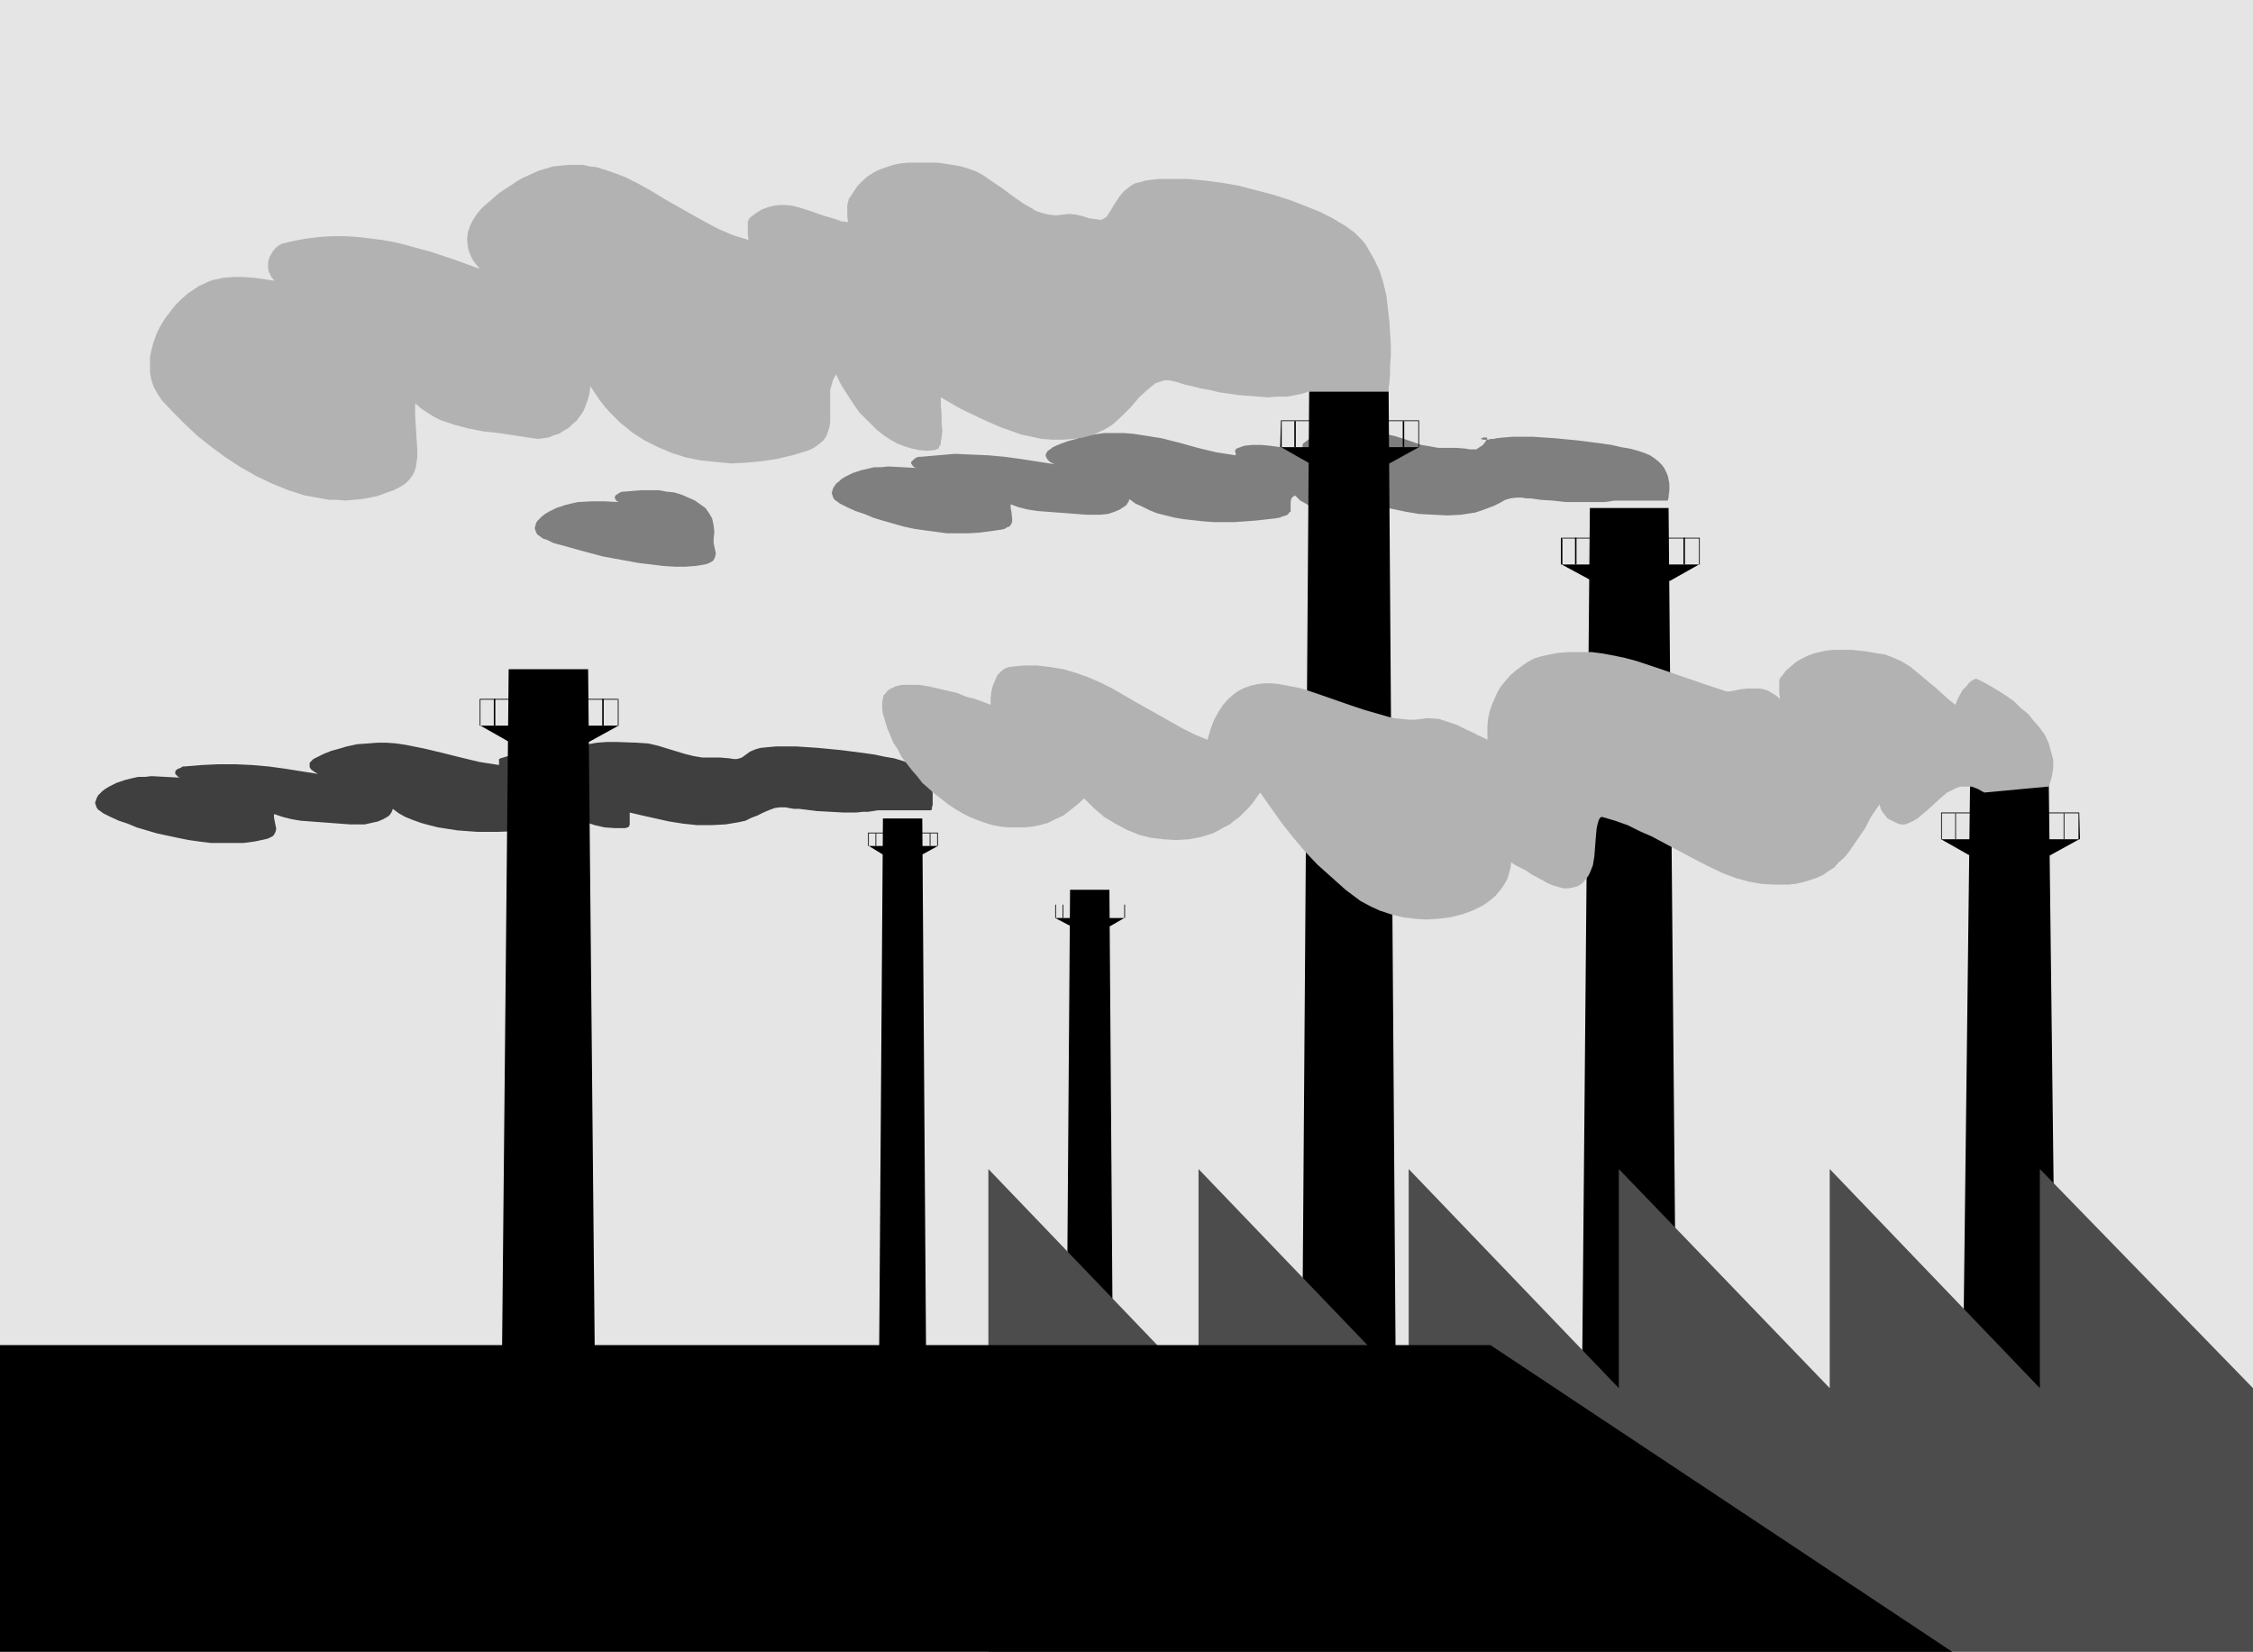 <?xml version="1.0" encoding="UTF-8" standalone="no"?>
<svg
   version="1.0"
   width="129.724mm"
   height="95.102mm"
   id="svg38"
   sodipodi:docname="Factory 30.wmf"
   xmlns:inkscape="http://www.inkscape.org/namespaces/inkscape"
   xmlns:sodipodi="http://sodipodi.sourceforge.net/DTD/sodipodi-0.dtd"
   xmlns="http://www.w3.org/2000/svg"
   xmlns:svg="http://www.w3.org/2000/svg">
  <sodipodi:namedview
     id="namedview38"
     pagecolor="#ffffff"
     bordercolor="#000000"
     borderopacity="0.25"
     inkscape:showpageshadow="2"
     inkscape:pageopacity="0.0"
     inkscape:pagecheckerboard="0"
     inkscape:deskcolor="#d1d1d1"
     inkscape:document-units="mm" />
  <defs
     id="defs1">
    <pattern
       id="WMFhbasepattern"
       patternUnits="userSpaceOnUse"
       width="6"
       height="6"
       x="0"
       y="0" />
  </defs>
  <path
     style="fill:#e5e5e5;fill-opacity:1;fill-rule:evenodd;stroke:none"
     d="M 490.294,0 V 359.442 H 0 V 0 Z"
     id="path1" />
  <path
     style="fill:#7f7f7f;fill-opacity:1;fill-rule:evenodd;stroke:none"
     d="m 351.318,108.932 -0.97,0.162 -1.131,0.162 h -1.293 -4.04 -3.07 l -2.909,-0.323 -2.586,-0.162 -1.131,-0.162 -1.131,-0.162 h -0.97 l -0.808,-0.162 h -1.293 l -1.293,0.162 -1.131,0.323 -1.131,0.646 -1.293,0.646 -1.293,0.485 -1.293,0.485 -1.454,0.485 -3.07,0.485 -3.07,0.162 -3.07,-0.162 -3.07,-0.162 -2.909,-0.485 -3.07,-0.646 -2.909,-0.646 -2.747,-0.646 0.162,0.97 v 1.131 0.485 l -0.162,0.485 -0.323,0.162 -0.646,0.162 h -2.262 l -2.101,-0.162 -2.101,-0.646 -1.939,-0.485 -1.778,-0.808 -1.616,-0.97 -1.454,-0.808 -1.131,-1.131 -0.485,0.323 -0.323,0.323 -0.162,0.808 v 0.646 0.646 0.808 l -0.323,0.162 -0.162,0.323 -0.485,0.323 -0.646,0.162 -0.808,0.323 -0.97,0.162 -4.363,0.485 -4.525,0.323 h -4.363 l -2.262,-0.162 -4.363,-0.485 -1.939,-0.323 -1.939,-0.485 -1.939,-0.485 -1.616,-0.646 -1.616,-0.808 -1.454,-0.646 -1.293,-0.97 -0.162,0.485 -0.323,0.485 -0.162,0.323 -0.485,0.323 -0.97,0.646 -1.131,0.485 -1.454,0.485 -1.616,0.162 h -1.454 -1.616 l -8.565,-0.646 -2.101,-0.162 -2.101,-0.323 -1.939,-0.485 -1.778,-0.646 v 0.808 l 0.162,0.808 0.162,1.455 v 0.808 l -0.323,0.646 -0.323,0.323 -0.485,0.162 -0.485,0.323 -0.646,0.162 -2.262,0.323 -2.424,0.323 -2.424,0.162 h -2.424 -2.424 l -2.424,-0.323 -2.424,-0.323 -2.262,-0.323 -2.262,-0.485 -2.262,-0.646 -2.262,-0.646 -2.101,-0.646 -1.939,-0.808 -1.939,-0.646 -1.778,-0.808 -1.616,-0.808 -0.646,-0.485 -0.485,-0.323 -0.323,-0.485 -0.162,-0.485 -0.162,-0.485 0.162,-0.646 0.162,-0.485 0.323,-0.485 0.323,-0.485 0.646,-0.485 0.485,-0.485 0.808,-0.485 1.616,-0.808 1.939,-0.646 1.454,-0.323 1.293,-0.323 h 1.616 l 1.454,-0.162 3.07,0.162 3.07,0.162 -0.485,-0.162 -0.323,-0.323 -0.323,-0.485 v -0.323 l 0.323,-0.323 0.323,-0.323 0.485,-0.323 0.485,-0.162 h 0.485 l 3.717,-0.323 3.717,-0.323 3.555,0.162 3.717,0.162 3.555,0.323 3.555,0.485 7.272,1.131 -0.97,-0.485 -0.485,-0.485 -0.323,-0.485 -0.162,-0.485 0.162,-0.485 0.323,-0.485 0.485,-0.323 0.646,-0.485 1.454,-0.646 1.778,-0.646 1.778,-0.485 1.454,-0.485 2.424,-0.485 2.262,-0.323 h 2.101 2.101 l 2.101,0.162 2.101,0.323 4.04,0.646 3.878,0.97 4.04,1.131 4.04,0.97 2.101,0.323 2.101,0.323 v -0.485 l -0.162,-0.323 0.162,-0.485 v 0 l 0.162,-0.162 1.778,-0.646 1.778,-0.162 h 1.778 l 1.778,0.162 3.717,0.485 3.555,0.485 v -0.323 -0.808 l 0.162,-0.323 0.646,-0.485 0.646,-0.485 1.616,-0.646 1.778,-0.323 1.939,-0.323 2.101,-0.162 h 2.262 l 4.363,0.162 2.262,0.162 2.262,0.485 2.101,0.646 3.717,1.293 1.939,0.323 1.778,0.323 h 1.939 2.101 l 1.939,0.162 0.808,0.162 h 0.808 0.646 l 0.485,-0.323 0.485,-0.323 0.485,-0.323 0.485,-0.646 0.323,-0.485 0.162,-0.162 -0.162,-0.323 h -0.162 -0.485 l -0.485,0.162 -0.162,0.162 h 0.162 l 0.323,0.162 h 1.131 l 0.485,-0.162 h 0.646 l 0.646,-0.162 1.616,-0.162 1.939,-0.162 h 4.363 l 2.424,0.162 2.424,0.162 5.01,0.485 5.01,0.646 2.262,0.323 2.101,0.485 1.939,0.323 1.778,0.485 1.454,0.485 1.131,0.485 0.97,0.646 0.808,0.646 0.808,0.808 0.485,0.646 0.485,0.97 0.323,0.808 0.162,0.808 0.162,0.808 v 1.455 l -0.162,1.293 v 0.323 l -0.162,0.485 v 0.162 0 z"
     id="path2" />
  <path
     style="fill:#7f7f7f;fill-opacity:1;fill-rule:evenodd;stroke:none"
     d="m 155.297,117.336 v 0.808 l 0.162,0.808 0.323,1.455 -0.162,0.808 -0.323,0.646 -0.323,0.323 -0.323,0.162 -0.646,0.323 -0.646,0.162 -1.939,0.323 -2.262,0.162 h -2.262 l -2.586,-0.162 -2.586,-0.323 -2.747,-0.323 -5.333,-0.97 -2.586,-0.485 -2.424,-0.646 -2.424,-0.646 -2.262,-0.646 -1.778,-0.485 -1.778,-0.485 -1.293,-0.646 -0.485,-0.162 -0.485,-0.162 -0.646,-0.485 -0.485,-0.323 -0.323,-0.485 -0.162,-0.485 -0.162,-0.485 0.162,-0.485 0.162,-0.646 0.323,-0.485 0.485,-0.485 0.485,-0.485 0.646,-0.485 0.808,-0.485 1.616,-0.808 1.939,-0.646 1.293,-0.323 1.454,-0.323 2.909,-0.162 h 3.07 l 3.07,0.162 -0.485,-0.162 -0.162,-0.162 -0.323,-0.485 v -0.323 l 0.162,-0.323 0.485,-0.323 0.485,-0.323 0.485,-0.162 h 0.323 l 3.717,-0.323 h 1.939 1.939 l 1.778,0.323 1.616,0.162 1.616,0.485 1.454,0.646 1.454,0.646 1.131,0.808 1.131,0.808 0.808,1.131 0.646,1.131 0.323,1.455 0.162,1.455 z"
     id="path3" />
  <path
     style="fill:#3f3f3f;fill-opacity:1;fill-rule:evenodd;stroke:none"
     d="m 191.011,176.327 -0.97,0.162 -1.131,0.162 h -1.131 l -1.454,0.162 h -2.747 l -2.909,-0.162 -2.909,-0.162 -2.586,-0.323 -1.293,-0.162 h -1.131 l -0.97,-0.162 -0.808,-0.162 h -1.293 l -1.131,0.162 -1.293,0.485 -1.131,0.485 -1.293,0.646 -1.293,0.485 -1.293,0.646 -1.454,0.323 -2.909,0.485 -3.07,0.162 h -3.07 l -3.07,-0.323 -3.07,-0.485 -2.909,-0.646 -2.909,-0.646 -2.747,-0.646 v 0.97 1.293 0.323 l -0.162,0.485 -0.323,0.162 -0.485,0.162 h -2.262 l -2.262,-0.162 -2.101,-0.485 -1.939,-0.646 -1.778,-0.808 -1.454,-0.808 -1.616,-0.97 -1.131,-1.131 -0.323,0.323 -0.323,0.485 -0.162,0.646 v 1.455 l -0.162,0.646 -0.162,0.323 -0.323,0.162 -0.485,0.323 -0.485,0.323 -0.808,0.162 -0.97,0.162 -4.525,0.646 -4.363,0.162 h -4.525 l -2.262,-0.162 -2.101,-0.162 -2.101,-0.323 -2.101,-0.323 -1.939,-0.485 -1.778,-0.485 -1.778,-0.646 -1.616,-0.646 -1.454,-0.808 -1.293,-0.97 -0.162,0.485 -0.162,0.323 -0.323,0.485 -0.323,0.323 -1.131,0.646 -1.131,0.485 -1.454,0.323 -1.454,0.323 h -1.616 -1.454 l -4.363,-0.323 -4.363,-0.323 -2.101,-0.162 -1.939,-0.323 -1.939,-0.485 -1.939,-0.646 v 0.808 l 0.162,0.808 0.323,1.616 -0.162,0.646 -0.323,0.646 -0.323,0.323 -0.323,0.162 -0.646,0.323 -0.646,0.162 -2.262,0.485 -2.424,0.323 h -2.424 -2.424 -2.262 l -2.586,-0.323 -2.262,-0.323 -2.424,-0.485 -2.262,-0.485 -2.262,-0.485 -4.363,-1.293 -1.939,-0.808 -1.939,-0.646 -1.778,-0.808 -1.616,-0.808 -0.646,-0.485 -0.485,-0.323 -0.323,-0.485 -0.162,-0.485 -0.162,-0.485 0.162,-0.485 0.162,-0.485 0.323,-0.646 0.485,-0.485 0.485,-0.485 0.646,-0.485 0.808,-0.485 1.616,-0.808 1.939,-0.646 1.293,-0.323 1.454,-0.323 h 1.454 l 1.454,-0.162 3.07,0.162 3.07,0.162 -0.323,-0.162 -0.323,-0.323 -0.323,-0.323 v -0.485 l 0.162,-0.323 0.485,-0.323 0.485,-0.162 0.485,-0.323 h 0.323 l 3.878,-0.323 3.555,-0.162 h 3.717 l 3.555,0.162 3.717,0.323 3.555,0.485 7.11,1.131 -0.808,-0.485 -0.646,-0.485 -0.323,-0.485 v -0.485 -0.485 l 0.485,-0.485 0.323,-0.323 0.646,-0.323 1.616,-0.808 1.616,-0.646 1.778,-0.485 1.616,-0.485 2.262,-0.485 2.262,-0.162 2.101,-0.162 h 2.101 l 2.101,0.162 2.101,0.323 4.04,0.808 4.04,0.97 3.878,0.97 4.04,0.97 2.101,0.323 2.101,0.323 v -0.323 -0.323 -0.485 -0.162 l 0.323,-0.162 1.616,-0.485 1.778,-0.323 h 1.778 l 1.939,0.162 3.555,0.485 3.555,0.485 v -0.323 -0.485 -0.323 l 0.323,-0.323 0.485,-0.485 0.808,-0.323 1.454,-0.808 1.778,-0.323 1.939,-0.323 2.101,-0.162 h 2.262 l 4.363,0.162 2.424,0.162 2.101,0.485 2.101,0.646 3.717,1.131 1.939,0.485 1.939,0.323 h 1.939 1.939 l 1.939,0.162 0.97,0.162 h 0.646 l 0.646,-0.162 0.485,-0.162 1.778,-1.293 1.131,-0.485 1.131,-0.323 1.616,-0.162 1.778,-0.162 h 4.363 l 2.424,0.162 2.424,0.162 5.01,0.485 5.01,0.646 2.262,0.323 2.262,0.485 1.939,0.323 1.616,0.485 1.454,0.485 1.131,0.485 1.131,0.646 0.808,0.646 0.646,0.808 0.646,0.808 0.323,0.808 0.323,0.808 0.162,0.808 0.162,0.808 v 1.455 0.646 0.485 l -0.162,0.485 v 0.323 l -0.162,0.323 v 0 z"
     id="path4" />
  <path
     style="fill:#000000;fill-opacity:1;fill-rule:evenodd;stroke:none"
     d="M 129.765,328.896 127.987,145.619 h -17.291 l -1.778,183.277 z"
     id="path5" />
  <path
     style="fill:#000000;fill-opacity:1;fill-rule:evenodd;stroke:none"
     d="m 110.534,161.297 -5.979,-3.394 h 30.058 l -6.464,3.556 z"
     id="path6" />
  <path
     style="fill:#000000;fill-opacity:1;fill-rule:evenodd;stroke:none"
     d="m 104.555,157.903 v -5.818 0.162 h 30.058 l -0.162,-0.162 v 5.818 h 0.162 v -5.818 h -30.219 v 5.818 z"
     id="path7" />
  <path
     style="fill:#000000;fill-opacity:1;fill-rule:evenodd;stroke:none"
     d="m 107.787,157.903 v -5.818 h -0.323 v 5.818 z"
     id="path8" />
  <path
     style="fill:#000000;fill-opacity:1;fill-rule:evenodd;stroke:none"
     d="m 131.381,157.903 v -5.818 h -0.323 v 5.818 z"
     id="path9" />
  <path
     style="fill:#000000;fill-opacity:1;fill-rule:evenodd;stroke:none"
     d="m 201.677,315.482 -0.97,-137.377 h -8.565 l -0.97,137.377 z"
     id="path10" />
  <path
     style="fill:#000000;fill-opacity:1;fill-rule:evenodd;stroke:none"
     d="m 191.981,185.863 -2.909,-1.778 h 15.029 l -3.232,1.778 z"
     id="path11" />
  <path
     style="fill:#000000;fill-opacity:1;fill-rule:evenodd;stroke:none"
     d="m 189.072,184.085 v -2.748 0 h 15.029 -0.162 v 2.748 h 0.162 v -2.909 h -15.19 v 2.909 z"
     id="path12" />
  <path
     style="fill:#000000;fill-opacity:1;fill-rule:evenodd;stroke:none"
     d="m 190.688,184.085 v -2.748 h -0.162 v 2.748 z"
     id="path13" />
  <path
     style="fill:#000000;fill-opacity:1;fill-rule:evenodd;stroke:none"
     d="m 202.485,184.085 v -2.748 h -0.162 v 2.748 z"
     id="path14" />
  <path
     style="fill:#000000;fill-opacity:1;fill-rule:evenodd;stroke:none"
     d="m 303.969,330.836 -1.778,-245.662 h -17.291 l -1.778,245.662 z"
     id="path15" />
  <path
     style="fill:#000000;fill-opacity:1;fill-rule:evenodd;stroke:none"
     d="m 284.739,100.689 -5.979,-3.394 h 30.058 l -6.464,3.556 z"
     id="path16" />
  <path
     style="fill:#000000;fill-opacity:1;fill-rule:evenodd;stroke:none"
     d="m 278.921,97.295 v -5.657 h -0.162 30.058 -0.162 v 5.657 h 0.162 v -5.818 h -30.058 l -0.162,5.818 z"
     id="path17" />
  <path
     style="fill:#000000;fill-opacity:1;fill-rule:evenodd;stroke:none"
     d="m 281.992,97.295 v -5.657 h -0.323 v 5.657 z"
     id="path18" />
  <path
     style="fill:#000000;fill-opacity:1;fill-rule:evenodd;stroke:none"
     d="m 305.585,97.295 v -5.657 h -0.323 v 5.657 z"
     id="path19" />
  <path
     style="fill:#000000;fill-opacity:1;fill-rule:evenodd;stroke:none"
     d="m 365.054,326.957 -1.939,-216.409 h -17.13 l -1.939,216.409 z"
     id="path20" />
  <path
     style="fill:#000000;fill-opacity:1;fill-rule:evenodd;stroke:none"
     d="m 345.824,126.063 -5.979,-3.232 h 29.896 l -6.302,3.556 z"
     id="path21" />
  <path
     style="fill:#000000;fill-opacity:1;fill-rule:evenodd;stroke:none"
     d="m 340.006,122.831 v -5.818 l -0.162,0.162 h 29.896 v -0.162 5.818 h 0.162 v -5.818 h -30.219 v 5.818 z"
     id="path22" />
  <path
     style="fill:#000000;fill-opacity:1;fill-rule:evenodd;stroke:none"
     d="m 343.076,122.831 v -5.818 h -0.323 v 5.818 z"
     id="path23" />
  <path
     style="fill:#000000;fill-opacity:1;fill-rule:evenodd;stroke:none"
     d="m 366.67,122.831 v -5.818 h -0.323 v 5.818 z"
     id="path24" />
  <path
     style="fill:#000000;fill-opacity:1;fill-rule:evenodd;stroke:none"
     d="M 447.793,331.967 445.854,170.509 h -17.13 l -1.939,161.458 z"
     id="path25" />
  <path
     style="fill:#000000;fill-opacity:1;fill-rule:evenodd;stroke:none"
     d="m 428.401,186.024 -5.979,-3.394 h 30.058 l -6.464,3.556 z"
     id="path26" />
  <path
     style="fill:#000000;fill-opacity:1;fill-rule:evenodd;stroke:none"
     d="m 422.584,182.63 v -5.657 h -0.162 30.058 -0.162 v 5.657 h 0.323 l -0.162,-5.818 h -30.058 v 5.818 z"
     id="path27" />
  <path
     style="fill:#000000;fill-opacity:1;fill-rule:evenodd;stroke:none"
     d="m 425.654,182.63 v -5.657 h -0.162 v 5.657 z"
     id="path28" />
  <path
     style="fill:#000000;fill-opacity:1;fill-rule:evenodd;stroke:none"
     d="m 449.247,182.63 v -5.657 h -0.162 v 5.657 z"
     id="path29" />
  <path
     style="fill:#000000;fill-opacity:1;fill-rule:evenodd;stroke:none"
     d="m 242.4,325.664 -0.97,-132.043 h -8.565 l -0.97,132.043 z"
     id="path30" />
  <path
     style="fill:#000000;fill-opacity:1;fill-rule:evenodd;stroke:none"
     d="m 232.704,201.378 -3.07,-1.616 h 15.029 l -3.07,1.778 z"
     id="path31" />
  <path
     style="fill:#000000;fill-opacity:1;fill-rule:evenodd;stroke:none"
     d="m 229.795,199.762 v -2.909 h -0.162 15.029 v 0 2.909 h 0.162 v -2.909 h -15.19 v 2.909 z"
     id="path32" />
  <path
     style="fill:#000000;fill-opacity:1;fill-rule:evenodd;stroke:none"
     d="m 231.411,199.762 v -2.909 h -0.162 v 2.909 z"
     id="path33" />
  <path
     style="fill:#000000;fill-opacity:1;fill-rule:evenodd;stroke:none"
     d="m 243.046,199.762 v -2.909 0 z"
     id="path34" />
  <path
     style="fill:#4c4c4c;fill-opacity:1;fill-rule:evenodd;stroke:none"
     d="M 215.089,359.442 H 490.294 V 302.067 L 443.915,254.389 v 47.678 L 398.182,254.389 v 47.678 L 352.288,254.389 v 47.678 L 306.555,254.389 v 47.678 L 260.822,254.389 v 47.678 L 215.089,254.389 Z"
     id="path35" />
  <path
     style="fill:#000000;fill-opacity:1;fill-rule:evenodd;stroke:none"
     d="M 424.846,359.442 324.331,292.693 H 0 v 66.749 z"
     id="path36" />
  <path
     style="fill:#b2b2b2;fill-opacity:1;fill-rule:evenodd;stroke:none"
     d="m 284.9,85.174 -1.454,0.485 -1.616,0.323 -1.778,0.323 h -2.101 l -1.939,0.162 -2.101,-0.162 -4.363,-0.323 -4.363,-0.646 -1.939,-0.485 -1.939,-0.323 -1.778,-0.485 -1.616,-0.323 -1.454,-0.485 -1.293,-0.323 -0.808,-0.162 h -0.97 l -0.97,0.323 -0.97,0.323 -0.808,0.646 -0.97,0.808 -1.778,1.616 -1.778,2.101 -1.939,1.939 -1.939,1.778 -0.97,0.646 -1.131,0.646 -2.101,0.97 -2.262,0.646 -2.262,0.323 -2.262,0.162 h -2.262 l -2.262,-0.162 -2.262,-0.485 -2.262,-0.485 -2.262,-0.808 -2.262,-0.808 -2.262,-0.97 -2.101,-0.97 -4.363,-2.101 -4.202,-2.424 v 1.778 l 0.162,1.778 v 1.939 l 0.162,1.778 -0.162,1.616 -0.162,0.646 v 0.646 l -0.323,0.485 -0.162,0.485 -0.485,0.162 -0.323,0.162 -1.778,0.162 -1.616,-0.162 -1.616,-0.323 -1.616,-0.485 -1.616,-0.646 -1.454,-0.808 -1.454,-0.97 -1.454,-1.131 -1.293,-1.293 -1.293,-1.293 -1.293,-1.293 -1.131,-1.616 -2.101,-3.232 -0.97,-1.616 -0.808,-1.778 -0.646,1.131 -0.323,1.131 -0.323,1.131 v 1.131 2.424 1.131 2.263 l -0.162,1.131 -0.323,0.97 -0.323,0.97 -0.646,0.97 -0.97,0.808 -1.131,0.808 -0.646,0.323 -0.808,0.323 -3.232,0.97 -3.394,0.808 -3.232,0.485 -3.394,0.323 -3.232,0.162 -3.394,-0.323 -3.232,-0.323 -3.232,-0.646 -3.07,-0.97 -3.07,-1.293 -2.909,-1.455 -2.747,-1.778 -2.586,-2.101 -1.131,-1.131 -1.131,-1.131 -1.131,-1.293 -1.131,-1.455 -0.97,-1.455 -0.97,-1.455 -0.162,1.455 -0.323,1.293 -0.485,1.293 -0.485,1.293 -0.646,0.97 -0.808,1.131 -0.97,0.808 -0.808,0.808 -1.131,0.646 -0.97,0.646 -1.131,0.323 -1.131,0.485 -1.131,0.162 -1.131,0.162 -1.293,-0.162 -1.131,-0.162 -3.07,-0.485 -3.232,-0.485 -3.07,-0.323 -3.394,-0.646 -3.07,-0.808 -1.454,-0.485 -1.454,-0.485 -1.616,-0.808 -1.293,-0.808 -1.454,-0.97 -1.293,-1.131 v 1.293 1.293 l 0.162,2.586 0.162,2.586 0.162,2.586 v 1.293 l -0.162,1.131 -0.162,1.131 -0.323,0.97 -0.485,0.97 -0.646,0.808 -0.808,0.808 -0.97,0.646 -1.616,0.808 -1.778,0.646 -1.778,0.646 -1.616,0.323 -1.778,0.323 -1.778,0.162 -1.778,0.162 -1.778,-0.162 h -1.778 l -1.778,-0.323 -3.555,-0.646 -3.555,-1.131 -3.555,-1.455 -3.394,-1.616 -3.394,-1.939 -3.232,-2.101 -3.07,-2.263 -3.07,-2.424 -2.747,-2.586 -2.586,-2.586 -2.424,-2.586 -0.97,-1.455 -0.808,-1.455 -0.485,-1.455 -0.323,-1.616 v -1.616 -1.778 l 0.323,-1.616 0.485,-1.778 0.646,-1.778 0.808,-1.616 0.97,-1.616 1.131,-1.455 1.131,-1.455 1.293,-1.293 1.454,-1.293 1.454,-0.97 0.97,-0.646 1.131,-0.485 0.97,-0.485 0.97,-0.323 2.262,-0.485 2.101,-0.162 h 2.262 l 2.262,0.162 4.525,0.646 -0.646,-0.646 -0.323,-0.646 -0.323,-0.646 -0.162,-0.808 v -0.646 -0.646 l 0.323,-1.131 0.646,-1.131 0.646,-0.808 0.808,-0.646 0.323,-0.162 0.323,-0.162 2.747,-0.646 2.747,-0.485 2.747,-0.323 2.586,-0.162 h 2.747 l 2.747,0.162 2.747,0.323 2.586,0.323 2.747,0.485 2.586,0.646 5.333,1.455 5.333,1.778 5.333,1.939 -0.646,-0.808 -0.646,-0.808 -0.485,-0.808 -0.323,-0.808 -0.323,-0.808 -0.162,-0.808 -0.162,-1.616 0.162,-1.455 0.485,-1.455 0.646,-1.293 0.97,-1.455 0.97,-1.131 1.293,-1.131 1.293,-1.131 1.131,-0.97 1.454,-0.97 1.293,-0.808 1.131,-0.808 1.131,-0.646 1.778,-0.808 1.778,-0.808 1.616,-0.485 1.616,-0.485 1.616,-0.162 1.616,-0.162 h 1.616 1.616 l 1.454,0.323 1.454,0.162 3.07,0.97 3.07,1.131 2.909,1.455 2.909,1.616 2.909,1.778 5.979,3.394 2.909,1.616 3.07,1.616 3.07,1.293 3.232,0.97 -0.162,-1.293 v -1.455 -0.646 -0.485 l 0.162,-0.485 0.323,-0.485 1.293,-0.97 1.293,-0.808 1.293,-0.485 1.293,-0.323 1.293,-0.162 h 1.293 l 1.454,0.162 1.293,0.323 2.586,0.808 2.747,0.97 2.747,0.808 1.293,0.485 1.454,0.162 -0.162,-1.293 v -1.293 -1.131 l 0.162,-0.646 0.162,-0.646 0.97,-1.455 0.97,-1.455 1.131,-1.131 1.131,-0.97 1.293,-0.808 1.293,-0.646 1.454,-0.485 1.454,-0.485 1.616,-0.323 1.616,-0.162 h 3.07 3.394 l 3.232,0.485 1.778,0.323 1.616,0.485 1.778,0.646 1.454,0.808 3.07,2.101 1.454,0.97 1.454,1.131 2.747,1.939 1.454,0.808 1.293,0.808 1.454,0.485 1.454,0.323 1.454,0.162 1.454,-0.162 1.454,-0.162 1.454,0.162 1.454,0.323 1.454,0.485 1.293,0.162 1.131,0.162 0.485,-0.162 0.323,-0.162 0.485,-0.323 0.323,-0.485 0.646,-0.97 0.646,-1.131 1.293,-1.939 0.808,-0.97 0.808,-0.646 0.808,-0.646 0.808,-0.485 1.293,-0.323 1.131,-0.323 1.293,-0.162 1.454,-0.162 h 1.616 1.616 3.232 l 3.555,0.323 3.717,0.485 3.717,0.646 3.717,0.97 3.717,0.97 3.555,1.131 3.394,1.293 3.232,1.293 2.909,1.455 1.293,0.808 1.131,0.646 1.131,0.808 1.131,0.808 0.808,0.808 0.808,0.808 0.808,0.97 0.646,1.131 1.293,2.263 1.131,2.424 0.808,2.586 0.646,2.748 0.323,2.748 0.323,2.748 0.162,2.748 0.162,2.424 v 2.424 l -0.162,2.101 v 1.939 l -0.162,1.616 v 0.485 l -0.162,0.646 v 0.323 0.323 0.162 0.162 z"
     id="path37" />
  <path
     style="fill:#b2b2b2;fill-opacity:1;fill-rule:evenodd;stroke:none"
     d="m 445.854,171.155 0.323,-0.97 0.323,-1.131 0.323,-1.778 v -1.939 l -0.485,-1.778 -0.485,-1.778 -0.808,-1.778 -1.131,-1.616 -1.293,-1.455 -1.293,-1.616 -1.616,-1.293 -1.454,-1.455 -1.616,-1.131 -1.778,-1.131 -1.616,-0.97 -1.454,-0.808 -1.616,-0.808 h -0.323 l -0.646,0.323 -0.646,0.485 -0.646,0.808 -0.808,0.808 -0.646,1.131 -0.485,0.97 -0.485,1.131 -1.939,-1.616 -1.939,-1.778 -3.878,-3.232 -1.939,-1.616 -2.101,-1.293 -1.131,-0.485 -1.131,-0.485 -1.293,-0.485 -1.293,-0.162 -2.747,-0.485 -3.07,-0.323 h -2.909 -1.293 l -1.454,0.162 -1.454,0.323 -1.293,0.323 -1.293,0.485 -1.293,0.646 -1.131,0.646 -1.131,0.97 -1.131,0.97 -0.97,1.293 -0.323,0.323 -0.162,0.646 v 1.131 1.455 l 0.162,1.293 -0.97,-0.808 -0.808,-0.485 -0.808,-0.485 -0.97,-0.323 -0.808,-0.162 h -0.97 -1.616 l -1.616,0.162 -1.454,0.323 -1.131,0.162 h -0.485 l -0.485,-0.162 -4.848,-1.616 -4.686,-1.616 -4.686,-1.616 -4.848,-1.616 -2.424,-0.646 -2.262,-0.485 -2.586,-0.485 -2.424,-0.323 h -2.424 -2.424 l -2.586,0.162 -2.424,0.485 -1.454,0.323 -1.454,0.485 -1.454,0.808 -1.131,0.808 -1.293,0.97 -1.131,0.97 -0.97,1.131 -0.97,1.131 -0.808,1.293 -0.646,1.455 -0.646,1.455 -0.485,1.455 -0.323,1.455 -0.162,1.616 v 1.455 1.616 l -1.293,-0.646 -0.808,-0.323 -0.808,-0.485 -1.778,-0.808 -1.939,-0.97 -1.939,-0.646 -1.939,-0.646 -1.939,-0.162 h -0.97 l -0.97,0.162 -1.293,0.162 h -1.454 l -1.454,-0.162 -1.616,-0.162 -1.454,-0.323 -1.616,-0.485 -3.394,-0.97 -3.394,-1.131 -6.949,-2.424 -3.394,-1.131 -1.616,-0.323 -1.616,-0.323 -1.778,-0.323 -1.616,-0.162 h -1.454 l -1.454,0.162 -1.454,0.323 -1.454,0.485 -1.293,0.646 -1.131,0.808 -1.131,0.97 -1.131,1.293 -0.97,1.455 -0.97,1.778 -0.808,2.101 -0.646,2.263 -2.747,-1.131 -2.586,-1.293 -5.171,-2.909 -5.171,-2.909 -5.01,-2.909 -2.586,-1.293 -2.586,-1.131 -2.747,-0.97 -2.747,-0.808 -2.909,-0.485 -2.747,-0.323 h -3.07 l -1.616,0.162 -1.454,0.162 -0.97,0.323 -0.808,0.646 -0.808,0.808 -0.485,1.131 -0.485,1.131 -0.323,1.293 -0.162,1.455 v 1.455 l -1.616,-0.646 -1.778,-0.646 -1.939,-0.485 -1.939,-0.808 -4.202,-0.97 -2.101,-0.485 -2.101,-0.323 h -1.778 -1.778 l -1.454,0.323 -0.646,0.323 -0.646,0.323 -0.485,0.323 -0.323,0.485 -0.485,0.485 -0.162,0.646 -0.162,0.808 v 0.808 0.808 l 0.162,0.97 0.485,1.616 0.485,1.616 1.293,3.071 0.97,1.455 0.808,1.616 1.131,1.455 1.131,1.455 1.131,1.293 1.131,1.455 2.747,2.424 1.454,1.131 1.454,1.131 1.454,0.97 1.616,0.97 1.616,0.808 1.616,0.646 1.778,0.646 1.616,0.485 1.778,0.323 1.616,0.162 h 1.778 1.616 l 1.778,-0.162 1.616,-0.323 1.778,-0.485 1.616,-0.808 1.778,-0.808 1.454,-1.131 1.616,-1.293 1.454,-1.293 0.97,0.97 1.131,1.131 1.131,0.97 1.131,0.97 2.424,1.455 2.424,1.293 2.747,1.131 2.586,0.646 2.747,0.323 2.747,0.162 2.747,-0.162 2.586,-0.485 2.586,-0.808 1.293,-0.646 1.131,-0.646 1.293,-0.646 0.97,-0.808 1.131,-0.808 0.97,-0.97 0.97,-0.97 0.97,-1.131 0.808,-1.131 0.808,-1.131 2.262,3.232 2.424,3.394 2.424,3.071 2.586,3.071 2.747,2.909 3.07,2.748 3.07,2.748 3.232,2.424 2.101,1.131 2.101,0.97 2.424,0.808 2.586,0.646 2.586,0.323 2.586,0.162 2.586,-0.162 2.586,-0.323 2.586,-0.646 2.262,-0.808 2.262,-1.131 0.97,-0.646 0.808,-0.646 0.97,-0.808 0.646,-0.808 0.808,-0.97 0.485,-0.808 0.646,-1.131 0.323,-1.131 0.323,-1.131 0.162,-1.293 0.97,0.646 2.262,1.131 1.131,0.808 2.424,1.293 1.131,0.646 1.131,0.485 1.131,0.323 1.131,0.323 h 1.131 l 0.97,-0.162 1.131,-0.323 0.97,-0.646 0.808,-0.97 0.485,-0.646 0.323,-0.646 0.323,-0.808 0.323,-0.808 0.323,-1.939 0.162,-2.101 0.162,-2.101 0.162,-1.778 0.162,-0.808 0.162,-0.646 0.162,-0.485 0.162,-0.323 0.323,-0.323 h 0.323 l 2.747,0.808 2.747,0.97 2.586,1.293 2.586,1.131 5.171,2.748 5.171,2.748 2.586,1.293 2.747,1.293 2.586,0.97 2.909,0.808 2.747,0.485 2.909,0.162 h 1.454 1.454 l 1.616,-0.162 1.454,-0.323 1.616,-0.485 1.454,-0.485 1.454,-0.646 1.131,-0.808 1.293,-0.808 0.97,-1.131 1.131,-0.97 0.97,-1.131 1.778,-2.586 1.778,-2.586 1.454,-2.748 1.778,-2.586 0.323,1.131 0.646,0.97 0.808,0.97 0.97,0.485 0.97,0.485 0.808,0.323 h 0.97 l 0.485,-0.162 1.131,-0.485 1.131,-0.646 1.939,-1.616 1.778,-1.616 1.778,-1.616 0.97,-0.808 0.97,-0.485 0.97,-0.485 0.97,-0.323 h 1.293 1.131 l 1.293,0.485 1.454,0.808 z"
     id="path38" />
</svg>
